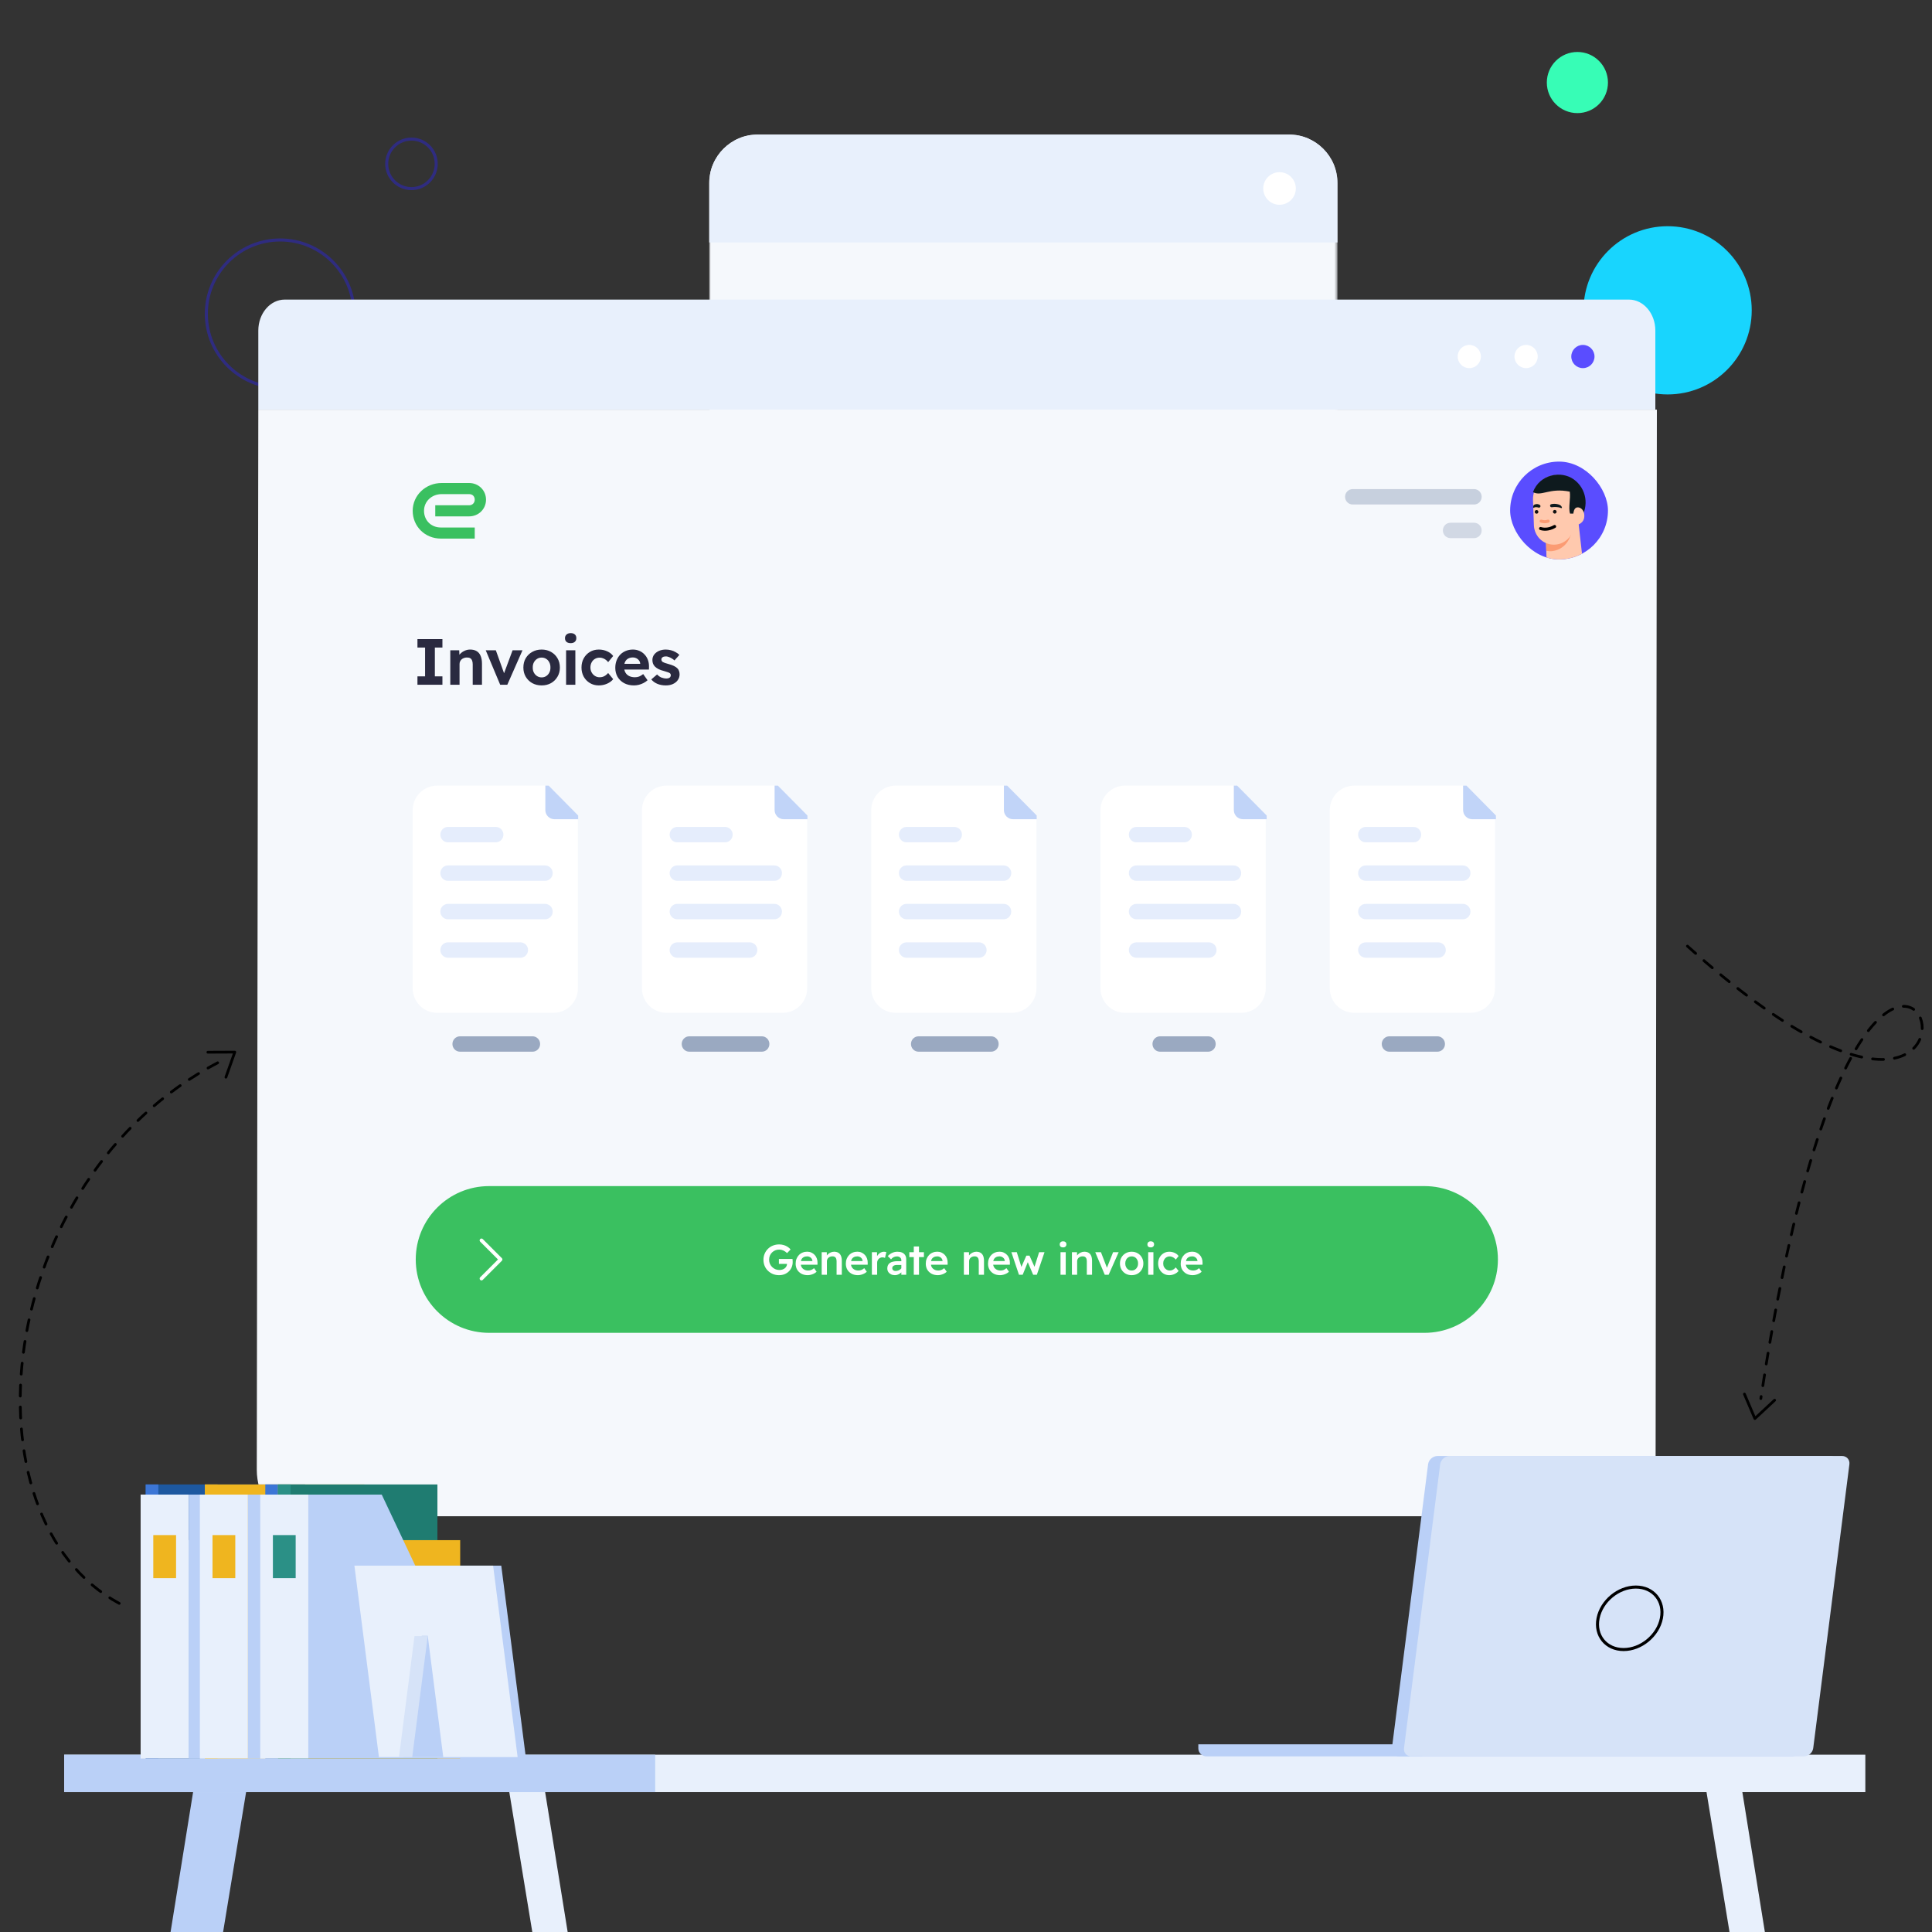 <svg width="632" height="632" viewBox="0 0 632 632" fill="none" xmlns="http://www.w3.org/2000/svg">
<rect x="0" y="0" width="632" height="632" fill="#333333" stroke="none"/>
<g clip-path="url(#clip0_1711_31267)">
<path fill-rule="evenodd" clip-rule="evenodd" d="M569.9 585.856H558.177L599.334 836.185H610.192L569.9 585.856Z" fill="#E8F0FC"/>
<path fill-rule="evenodd" clip-rule="evenodd" d="M63.226 585.856L22.934 836.185H39.409L80.566 585.856H63.226Z" fill="#BAD0F7"/>
<path fill-rule="evenodd" clip-rule="evenodd" d="M166.542 585.856L207.701 836.185H218.56L178.267 585.856H166.542Z" fill="#E8F0FC"/>
<path fill-rule="evenodd" clip-rule="evenodd" d="M21 586.247H610.192V574H21V586.247Z" fill="#E8F0FC"/>
<path fill-rule="evenodd" clip-rule="evenodd" d="M21 586.247H214.333V574H21V586.247Z" fill="#BAD0F7"/>
<mask id="mask0_1711_31267" style="mask-type:alpha" maskUnits="userSpaceOnUse" x="232" y="44" width="206" height="152">
<path fill-rule="evenodd" clip-rule="evenodd" d="M232 44H437.521V195.24H232V44Z" fill="white"/>
</mask>
<g mask="url(#mask0_1711_31267)">
<path fill-rule="evenodd" clip-rule="evenodd" d="M421.588 195.24H247.933C239.133 195.24 232 188.107 232 179.307V59.933C232 51.135 239.133 44 247.933 44H421.588C430.388 44 437.521 51.135 437.521 59.933V179.307C437.521 188.107 430.388 195.24 421.588 195.24Z" fill="#F5F8FC"/>
</g>
<path d="M303.058 168.648H366.465" stroke="#D6E3F8" stroke-width="4" stroke-linecap="round" stroke-linejoin="round"/>
<path d="M256.29 138.976H413.233" stroke="#E8F0FC" stroke-width="4" stroke-linecap="round" stroke-linejoin="round"/>
<path d="M256.29 107.497H413.233" stroke="#E8F0FC" stroke-width="4" stroke-linecap="round" stroke-linejoin="round"/>
<path fill-rule="evenodd" clip-rule="evenodd" d="M437.521 79.311V59.933C437.521 51.133 430.388 44 421.588 44H247.933C239.133 44 232 51.133 232 59.933V79.311H437.521Z" fill="#E8F0FC"/>
<path fill-rule="evenodd" clip-rule="evenodd" d="M423.891 61.656C423.891 58.711 421.506 56.326 418.561 56.326C415.619 56.326 413.233 58.711 413.233 61.656C413.233 64.599 415.619 66.985 418.561 66.985C421.506 66.985 423.891 64.599 423.891 61.656Z" fill="white"/>
<circle cx="545.515" cy="101.515" r="27.515" fill="#18D5FE"/>
<circle r="24.149" transform="matrix(1 0 0 -1 91.649 102.649)" stroke="#2F2C80"/>
<circle r="8.098" transform="matrix(1 0 0 -1 134.598 53.599)" stroke="#2F2C80"/>
<path fill-rule="evenodd" clip-rule="evenodd" d="M541.5 108.133C541.5 102.537 537.628 98 532.854 98H93.146C88.371 98 84.5 102.537 84.5 108.133V134H541.5V108.133Z" fill="#E8F0FC"/>
<path fill-rule="evenodd" clip-rule="evenodd" d="M521.598 116.627C521.598 114.53 519.898 112.83 517.8 112.83C515.702 112.83 514.002 114.53 514.002 116.627C514.002 118.725 515.702 120.425 517.8 120.425C519.898 120.425 521.598 118.725 521.598 116.627Z" fill="#5A4DFF"/>
<path fill-rule="evenodd" clip-rule="evenodd" d="M503.016 116.627C503.016 114.53 501.316 112.83 499.218 112.83C497.121 112.83 495.42 114.53 495.42 116.627C495.42 118.725 497.121 120.425 499.218 120.425C501.316 120.425 503.016 118.725 503.016 116.627Z" fill="white"/>
<path fill-rule="evenodd" clip-rule="evenodd" d="M484.434 116.627C484.434 114.53 482.734 112.83 480.636 112.83C478.538 112.83 476.838 114.53 476.838 116.627C476.838 118.725 478.538 120.425 480.636 120.425C482.734 120.425 484.434 118.725 484.434 116.627Z" fill="white"/>
<path fill-rule="evenodd" clip-rule="evenodd" d="M84.501 134L84 480.765C84 489.179 88.89 496 94.922 496H530.661C536.692 496 541.582 489.179 541.582 480.765L542 134H84.501Z" fill="#F5F8FC"/>
<g clip-path="url(#clip1_1711_31267)">
<rect x="494" y="151" width="32" height="32" rx="16" fill="#5A4DFF"/>
<path fill-rule="evenodd" clip-rule="evenodd" d="M511.769 187.296C515.066 187.176 517.653 184.565 517.546 181.464L516.255 170.083L505.536 170.245L505.869 181.824C505.976 184.924 508.472 187.417 511.769 187.296Z" fill="#FFC9AE"/>
<path fill-rule="evenodd" clip-rule="evenodd" d="M514.21 171.815C514.339 176.753 511.346 179.956 507.56 180.31C506.98 180.364 506.252 180.273 505.821 180.164L505.536 170.245L514.01 170.117L514.21 171.815Z" fill="#FB9B73"/>
<path fill-rule="evenodd" clip-rule="evenodd" d="M516.969 165.648L514.54 173.561C513.482 177.008 509.831 178.944 506.384 177.886C503.659 177.05 501.879 174.581 501.776 171.885L501.472 163.613C501.312 159.239 504.728 155.563 509.102 155.402C513.476 155.242 517.152 158.658 517.313 163.032C517.346 163.931 517.216 164.833 516.969 165.648Z" fill="#FFC9AE"/>
<path fill-rule="evenodd" clip-rule="evenodd" d="M514.822 156.824C510.662 153.836 503.641 155.104 501.467 161.001C504.409 162.491 506.727 159.478 513.505 160.821C513.841 163.095 512.962 166.109 513.603 168.005C513.603 168.005 514.622 167.981 515.466 168.08C515.959 168.732 516.223 169.779 516.944 169.766C519.932 165.606 518.981 159.812 514.822 156.824Z" fill="#0E1A1E"/>
<path fill-rule="evenodd" clip-rule="evenodd" d="M514.699 167.814L514.225 170.6C514.108 171.287 514.689 171.892 515.382 171.807C516.875 171.624 517.997 170.682 518.217 169.391C518.499 167.732 517.691 166.21 516.412 165.993C515.134 165.775 514.84 166.982 514.699 167.814Z" fill="#FFC9AE"/>
<path fill-rule="evenodd" clip-rule="evenodd" d="M502.043 167.442C502.043 167.772 502.311 168.04 502.642 168.04C502.972 168.04 503.24 167.772 503.24 167.442C503.24 167.111 502.972 166.843 502.642 166.843C502.311 166.843 502.043 167.111 502.043 167.442Z" fill="#111111"/>
<path fill-rule="evenodd" clip-rule="evenodd" d="M508.002 167.407C508.002 167.738 508.27 168.006 508.601 168.006C508.931 168.006 509.199 167.738 509.199 167.407C509.199 167.076 508.931 166.808 508.601 166.808C508.27 166.808 508.002 167.076 508.002 167.407Z" fill="#111111"/>
<path fill-rule="evenodd" clip-rule="evenodd" d="M501.556 165.68C501.576 165.396 501.699 165.238 501.855 165.13C502.015 165.035 502.196 164.969 502.375 164.933C502.554 164.894 502.732 164.885 502.901 164.897C502.985 164.904 503.07 164.916 503.15 164.939C503.231 164.959 503.31 164.979 503.386 165.016L503.645 165.139C503.887 165.254 503.991 165.545 503.875 165.787C503.77 166.009 503.518 166.114 503.29 166.042C503.027 165.959 502.763 165.913 502.511 165.907C502.385 165.906 502.259 165.907 502.136 165.938C502.017 165.975 501.889 166.01 501.775 166.088C501.706 166.135 501.611 166.118 501.564 166.049C501.544 166.02 501.535 165.986 501.538 165.953L501.556 165.68Z" fill="#0E1A1E"/>
<path fill-rule="evenodd" clip-rule="evenodd" d="M510.654 166.195C510.454 166.087 510.185 166.024 509.941 165.965C509.688 165.911 509.43 165.886 509.173 165.866C508.914 165.852 508.657 165.842 508.4 165.854C508.143 165.857 507.886 165.894 507.633 165.927C507.354 165.964 507.099 165.767 507.062 165.489C507.027 165.223 507.203 164.98 507.461 164.925L507.586 164.898C507.87 164.839 508.16 164.803 508.45 164.807C508.74 164.806 509.031 164.84 509.317 164.893C509.603 164.947 509.886 165.028 510.159 165.137C510.428 165.261 510.684 165.436 510.857 165.778L510.93 165.925C510.981 166.025 510.941 166.147 510.841 166.197C510.78 166.228 510.71 166.224 510.654 166.195Z" fill="#0E1A1E"/>
<path d="M508.547 172.229C506.518 173.391 504.824 173.158 503.961 172.893" stroke="black" stroke-linecap="round" stroke-linejoin="round"/>
<path d="M506.43 170.483C505.401 170.797 504.842 170.66 504.146 170.483" stroke="#FB9B73" stroke-linecap="round" stroke-linejoin="round"/>
</g>
<path d="M136.557 224V221.249H139.052V211.822H136.557V209.07H144.726V211.822H142.252V221.249H144.726V224H136.557ZM147.3 224V212.717H150.222L150.307 215.021L149.71 215.277C149.852 214.765 150.129 214.303 150.542 213.891C150.954 213.464 151.445 213.123 152.013 212.867C152.582 212.611 153.172 212.483 153.784 212.483C154.637 212.483 155.348 212.654 155.916 212.995C156.499 213.336 156.933 213.855 157.217 214.552C157.516 215.234 157.665 216.087 157.665 217.111V224H154.637V217.324C154.637 216.812 154.566 216.386 154.423 216.045C154.281 215.703 154.068 215.455 153.784 215.298C153.499 215.142 153.137 215.071 152.696 215.085C152.355 215.085 152.042 215.142 151.757 215.256C151.473 215.355 151.217 215.504 150.99 215.703C150.776 215.902 150.613 216.13 150.499 216.386C150.385 216.642 150.328 216.926 150.328 217.239V224H148.814C148.501 224 148.217 224 147.961 224C147.705 224 147.485 224 147.3 224ZM163.626 224L158.891 212.717H162.197L165.204 221.099L164.522 221.227L167.678 212.717H170.92L165.951 224H163.626ZM177.179 224.213C176.042 224.213 175.018 223.964 174.108 223.467C173.212 222.955 172.501 222.258 171.975 221.377C171.463 220.495 171.207 219.493 171.207 218.369C171.207 217.218 171.463 216.201 171.975 215.32C172.501 214.438 173.212 213.748 174.108 213.251C175.018 212.739 176.042 212.483 177.179 212.483C178.331 212.483 179.355 212.739 180.25 213.251C181.146 213.748 181.85 214.438 182.362 215.32C182.888 216.201 183.151 217.218 183.151 218.369C183.151 219.493 182.888 220.495 182.362 221.377C181.85 222.258 181.146 222.955 180.25 223.467C179.355 223.964 178.331 224.213 177.179 224.213ZM177.179 221.59C177.748 221.59 178.245 221.448 178.672 221.163C179.113 220.879 179.454 220.495 179.696 220.012C179.952 219.528 180.073 218.981 180.058 218.369C180.073 217.73 179.952 217.168 179.696 216.684C179.454 216.187 179.113 215.803 178.672 215.533C178.245 215.248 177.748 215.106 177.179 215.106C176.625 215.106 176.127 215.248 175.686 215.533C175.245 215.817 174.897 216.201 174.641 216.684C174.385 217.168 174.264 217.73 174.278 218.369C174.264 218.981 174.385 219.528 174.641 220.012C174.897 220.495 175.245 220.879 175.686 221.163C176.127 221.448 176.625 221.59 177.179 221.59ZM185.182 224V212.717H188.211V224H185.182ZM186.697 210.393C186.099 210.393 185.637 210.251 185.31 209.966C184.983 209.682 184.82 209.277 184.82 208.75C184.82 208.267 184.983 207.876 185.31 207.577C185.651 207.265 186.114 207.108 186.697 207.108C187.265 207.108 187.713 207.25 188.04 207.535C188.367 207.819 188.531 208.224 188.531 208.75C188.531 209.248 188.367 209.646 188.04 209.945C187.713 210.243 187.265 210.393 186.697 210.393ZM195.869 224.213C194.788 224.213 193.821 223.957 192.968 223.445C192.115 222.934 191.439 222.237 190.942 221.355C190.458 220.46 190.217 219.464 190.217 218.369C190.217 217.246 190.458 216.244 190.942 215.362C191.439 214.466 192.115 213.763 192.968 213.251C193.821 212.739 194.788 212.483 195.869 212.483C196.878 212.483 197.795 212.675 198.62 213.059C199.459 213.428 200.113 213.94 200.582 214.594L198.94 216.599C198.741 216.329 198.492 216.08 198.193 215.853C197.895 215.625 197.568 215.447 197.212 215.32C196.871 215.192 196.516 215.128 196.146 215.128C195.563 215.128 195.044 215.27 194.589 215.554C194.134 215.824 193.778 216.208 193.522 216.706C193.267 217.189 193.139 217.737 193.139 218.348C193.139 218.945 193.274 219.486 193.544 219.969C193.814 220.452 194.177 220.836 194.632 221.121C195.087 221.405 195.591 221.547 196.146 221.547C196.516 221.547 196.864 221.498 197.191 221.398C197.532 221.284 197.845 221.121 198.129 220.907C198.414 220.694 198.684 220.445 198.94 220.161L200.582 222.166C200.113 222.777 199.445 223.275 198.577 223.659C197.724 224.028 196.821 224.213 195.869 224.213ZM207.373 224.213C206.15 224.213 205.077 223.964 204.152 223.467C203.242 222.969 202.531 222.287 202.02 221.419C201.522 220.552 201.273 219.564 201.273 218.455C201.273 217.573 201.415 216.77 201.7 216.045C201.984 215.305 202.382 214.673 202.894 214.146C203.406 213.62 204.01 213.215 204.707 212.931C205.418 212.632 206.193 212.483 207.032 212.483C207.799 212.483 208.503 212.625 209.143 212.909C209.797 213.18 210.359 213.571 210.828 214.082C211.311 214.58 211.681 215.17 211.937 215.853C212.193 216.535 212.314 217.282 212.3 218.092L212.278 219.031H203.214L202.723 217.154H209.783L209.42 217.538V217.09C209.392 216.692 209.264 216.343 209.036 216.045C208.823 215.746 208.546 215.511 208.205 215.341C207.863 215.156 207.487 215.064 207.074 215.064C206.434 215.064 205.894 215.192 205.453 215.447C205.027 215.689 204.7 216.045 204.472 216.514C204.259 216.969 204.152 217.538 204.152 218.22C204.152 218.888 204.295 219.478 204.579 219.99C204.863 220.488 205.268 220.872 205.795 221.142C206.335 221.412 206.968 221.547 207.693 221.547C208.19 221.547 208.645 221.469 209.058 221.313C209.47 221.156 209.918 220.886 210.401 220.502L211.83 222.528C211.432 222.884 210.984 223.19 210.487 223.445C209.989 223.701 209.477 223.893 208.951 224.021C208.425 224.149 207.899 224.213 207.373 224.213ZM217.83 224.213C216.792 224.213 215.861 224.043 215.036 223.701C214.226 223.36 213.565 222.877 213.053 222.251L214.951 220.63C215.392 221.099 215.875 221.441 216.401 221.654C216.942 221.853 217.489 221.953 218.044 221.953C218.243 221.953 218.428 221.931 218.598 221.889C218.769 221.832 218.918 221.761 219.046 221.675C219.174 221.576 219.266 221.462 219.323 221.334C219.394 221.206 219.43 221.057 219.43 220.886C219.43 220.573 219.302 220.332 219.046 220.161C218.932 220.076 218.719 219.983 218.406 219.884C218.108 219.77 217.724 219.649 217.255 219.521C216.529 219.336 215.918 219.123 215.42 218.881C214.923 218.625 214.517 218.334 214.205 218.007C213.949 217.737 213.75 217.424 213.607 217.068C213.479 216.713 213.416 216.322 213.416 215.895C213.416 215.213 213.615 214.616 214.013 214.104C214.411 213.592 214.937 213.194 215.591 212.909C216.259 212.625 216.984 212.483 217.766 212.483C218.349 212.483 218.911 212.554 219.451 212.696C220.006 212.838 220.518 213.045 220.987 213.315C221.47 213.571 221.89 213.876 222.245 214.232L220.624 216.045C220.368 215.789 220.077 215.568 219.75 215.383C219.423 215.184 219.096 215.028 218.769 214.914C218.442 214.786 218.143 214.722 217.873 214.722C217.631 214.722 217.411 214.744 217.212 214.786C217.027 214.829 216.871 214.9 216.743 215C216.615 215.085 216.515 215.192 216.444 215.32C216.387 215.447 216.359 215.59 216.359 215.746C216.359 215.902 216.394 216.052 216.465 216.194C216.551 216.322 216.664 216.443 216.807 216.557C216.949 216.642 217.176 216.741 217.489 216.855C217.816 216.969 218.236 217.097 218.748 217.239C219.43 217.424 220.006 217.63 220.475 217.858C220.944 218.085 221.321 218.348 221.605 218.647C221.861 218.903 222.039 219.201 222.139 219.542C222.252 219.869 222.309 220.225 222.309 220.609C222.309 221.306 222.11 221.931 221.712 222.486C221.328 223.026 220.795 223.453 220.112 223.765C219.444 224.064 218.684 224.213 217.83 224.213Z" fill="#2A2A40"/>
<path fill-rule="evenodd" clip-rule="evenodd" d="M135 167.093C135 162.023 139.246 158 144.485 158H153.457C156.584 158 158.988 160.429 158.988 163.456C158.988 166.483 156.584 168.918 153.457 168.918H142.383V165.288H153.457C154.655 165.288 155.297 164.365 155.297 163.456C155.297 162.546 154.737 161.637 153.457 161.637H144.485C141.268 161.637 138.705 163.98 138.705 167.093C138.705 170.206 141.005 172.556 144.221 172.556H155.297V176.186H144.221C138.983 176.186 135 172.163 135 167.093Z" fill="#3AC060"/>
<path opacity="0.5" d="M482.205 160H442.479C441.11 160 440 161.125 440 162.512V162.519C440 163.907 441.11 165.032 442.479 165.032H482.205C483.574 165.032 484.684 163.907 484.684 162.519V162.512C484.684 161.125 483.574 160 482.205 160Z" fill="#9BA9C1"/>
<path opacity="0.4" d="M482.205 171H474.479C473.11 171 472 172.125 472 173.512V173.519C472 174.907 473.11 176.032 474.479 176.032H482.205C483.574 176.032 484.684 174.907 484.684 173.519V173.512C484.684 172.125 483.574 171 482.205 171Z" fill="#9BA9C1"/>
<circle cx="581.025" cy="510.025" r="8.025" fill="#61CD80"/>
<path d="M135 265C135 260.582 138.582 257 143 257H179.474L189.044 266.852V323.311C189.044 327.729 185.463 331.311 181.044 331.311H143C138.582 331.311 135 327.729 135 323.311V265Z" fill="white"/>
<path opacity="0.9" d="M189.131 266.773V267.981H181.35C180.565 267.98 179.812 267.663 179.258 267.1C178.703 266.537 178.392 265.773 178.392 264.978V257H179.475L189.131 266.773Z" fill="#BAD0F7"/>
<path opacity="0.4" d="M162.194 270.511H146.531C145.162 270.511 144.052 271.636 144.052 273.024V273.03C144.052 274.418 145.162 275.543 146.531 275.543H162.194C163.563 275.543 164.673 274.418 164.673 273.03V273.024C164.673 271.636 163.563 270.511 162.194 270.511Z" fill="#BED3F8"/>
<path opacity="0.4" d="M178.32 283.1H146.531C145.162 283.1 144.052 284.225 144.052 285.612V285.619C144.052 287.007 145.162 288.132 146.531 288.132H178.32C179.689 288.132 180.799 287.007 180.799 285.619V285.612C180.799 284.225 179.689 283.1 178.32 283.1Z" fill="#BED3F8"/>
<path opacity="0.4" d="M178.32 295.683H146.531C145.162 295.683 144.052 296.807 144.052 298.195V298.202C144.052 299.589 145.162 300.714 146.531 300.714H178.32C179.689 300.714 180.799 299.589 180.799 298.202V298.195C180.799 296.807 179.689 295.683 178.32 295.683Z" fill="#BED3F8"/>
<path opacity="0.4" d="M170.257 308.265H146.531C145.162 308.265 144.052 309.389 144.052 310.777V310.784C144.052 312.171 145.162 313.296 146.531 313.296H170.257C171.626 313.296 172.736 312.171 172.736 310.784V310.777C172.736 309.389 171.626 308.265 170.257 308.265Z" fill="#BED3F8"/>
<path opacity="0.5" d="M174.205 339H150.479C149.11 339 148 340.125 148 341.512V341.519C148 342.907 149.11 344.032 150.479 344.032H174.205C175.574 344.032 176.684 342.907 176.684 341.519V341.512C176.684 340.125 175.574 339 174.205 339Z" fill="#415A86"/>
<path d="M210 265C210 260.582 213.582 257 218 257H254.474L264.044 266.852V323.311C264.044 327.729 260.463 331.311 256.044 331.311H218C213.582 331.311 210 327.729 210 323.311V265Z" fill="white"/>
<path opacity="0.9" d="M264.131 266.773V267.981H256.35C255.565 267.98 254.812 267.663 254.258 267.1C253.703 266.537 253.392 265.773 253.392 264.978V257H254.475L264.131 266.773Z" fill="#BAD0F7"/>
<path opacity="0.4" d="M237.194 270.511H221.531C220.162 270.511 219.052 271.636 219.052 273.024V273.03C219.052 274.418 220.162 275.543 221.531 275.543H237.194C238.563 275.543 239.673 274.418 239.673 273.03V273.024C239.673 271.636 238.563 270.511 237.194 270.511Z" fill="#BED3F8"/>
<path opacity="0.4" d="M253.32 283.1H221.531C220.162 283.1 219.052 284.225 219.052 285.612V285.619C219.052 287.007 220.162 288.132 221.531 288.132H253.32C254.689 288.132 255.799 287.007 255.799 285.619V285.612C255.799 284.225 254.689 283.1 253.32 283.1Z" fill="#BED3F8"/>
<path opacity="0.4" d="M253.32 295.683H221.531C220.162 295.683 219.052 296.807 219.052 298.195V298.202C219.052 299.589 220.162 300.714 221.531 300.714H253.32C254.689 300.714 255.799 299.589 255.799 298.202V298.195C255.799 296.807 254.689 295.683 253.32 295.683Z" fill="#BED3F8"/>
<path opacity="0.4" d="M245.257 308.265H221.531C220.162 308.265 219.052 309.389 219.052 310.777V310.784C219.052 312.171 220.162 313.296 221.531 313.296H245.257C246.626 313.296 247.736 312.171 247.736 310.784V310.777C247.736 309.389 246.626 308.265 245.257 308.265Z" fill="#BED3F8"/>
<path opacity="0.5" d="M249.205 339H225.479C224.11 339 223 340.125 223 341.512V341.519C223 342.907 224.11 344.032 225.479 344.032H249.205C250.574 344.032 251.684 342.907 251.684 341.519V341.512C251.684 340.125 250.574 339 249.205 339Z" fill="#415A86"/>
<path d="M285 265C285 260.582 288.582 257 293 257H329.474L339.044 266.852V323.311C339.044 327.729 335.463 331.311 331.044 331.311H293C288.582 331.311 285 327.729 285 323.311V265Z" fill="white"/>
<path opacity="0.9" d="M339.131 266.773V267.981H331.35C330.565 267.98 329.812 267.663 329.258 267.1C328.703 266.537 328.392 265.773 328.392 264.978V257H329.475L339.131 266.773Z" fill="#BAD0F7"/>
<path opacity="0.4" d="M312.194 270.511H296.531C295.162 270.511 294.052 271.636 294.052 273.024V273.03C294.052 274.418 295.162 275.543 296.531 275.543H312.194C313.563 275.543 314.673 274.418 314.673 273.03V273.024C314.673 271.636 313.563 270.511 312.194 270.511Z" fill="#BED3F8"/>
<path opacity="0.4" d="M328.32 283.1H296.531C295.162 283.1 294.052 284.225 294.052 285.612V285.619C294.052 287.007 295.162 288.132 296.531 288.132H328.32C329.689 288.132 330.799 287.007 330.799 285.619V285.612C330.799 284.225 329.689 283.1 328.32 283.1Z" fill="#BED3F8"/>
<path opacity="0.4" d="M328.32 295.683H296.531C295.162 295.683 294.052 296.807 294.052 298.195V298.202C294.052 299.589 295.162 300.714 296.531 300.714H328.32C329.689 300.714 330.799 299.589 330.799 298.202V298.195C330.799 296.807 329.689 295.683 328.32 295.683Z" fill="#BED3F8"/>
<path opacity="0.4" d="M320.257 308.265H296.531C295.162 308.265 294.052 309.389 294.052 310.777V310.784C294.052 312.171 295.162 313.296 296.531 313.296H320.257C321.626 313.296 322.736 312.171 322.736 310.784V310.777C322.736 309.389 321.626 308.265 320.257 308.265Z" fill="#BED3F8"/>
<path opacity="0.5" d="M324.205 339H300.479C299.11 339 298 340.125 298 341.512V341.519C298 342.907 299.11 344.032 300.479 344.032H324.205C325.574 344.032 326.684 342.907 326.684 341.519V341.512C326.684 340.125 325.574 339 324.205 339Z" fill="#415A86"/>
<path opacity="0.5" d="M395.205 339H379.479C378.11 339 377 340.125 377 341.512V341.519C377 342.907 378.11 344.032 379.479 344.032H395.205C396.574 344.032 397.684 342.907 397.684 341.519V341.512C397.684 340.125 396.574 339 395.205 339Z" fill="#415A86"/>
<path d="M360 265C360 260.582 363.582 257 368 257H404.474L414.044 266.852V323.311C414.044 327.729 410.463 331.311 406.044 331.311H368C363.582 331.311 360 327.729 360 323.311V265Z" fill="white"/>
<path opacity="0.9" d="M414.352 266.773V267.981H406.571C405.786 267.98 405.033 267.663 404.479 267.1C403.924 266.537 403.612 265.773 403.612 264.978V257H404.696L414.352 266.773Z" fill="#BAD0F7"/>
<path opacity="0.4" d="M387.414 270.511H371.752C370.383 270.511 369.272 271.636 369.272 273.024V273.03C369.272 274.418 370.383 275.543 371.752 275.543H387.414C388.784 275.543 389.894 274.418 389.894 273.03V273.024C389.894 271.636 388.784 270.511 387.414 270.511Z" fill="#BED3F8"/>
<path opacity="0.4" d="M403.54 283.1H371.752C370.383 283.1 369.272 284.225 369.272 285.612V285.619C369.272 287.007 370.383 288.132 371.752 288.132H403.54C404.91 288.132 406.02 287.007 406.02 285.619V285.612C406.02 284.225 404.91 283.1 403.54 283.1Z" fill="#BED3F8"/>
<path opacity="0.4" d="M403.54 295.683H371.752C370.383 295.683 369.272 296.807 369.272 298.195V298.202C369.272 299.589 370.383 300.714 371.752 300.714H403.54C404.91 300.714 406.02 299.589 406.02 298.202V298.195C406.02 296.807 404.91 295.683 403.54 295.683Z" fill="#BED3F8"/>
<path opacity="0.4" d="M395.477 308.265H371.752C370.383 308.265 369.272 309.389 369.272 310.777V310.784C369.272 312.171 370.383 313.296 371.752 313.296H395.477C396.847 313.296 397.957 312.171 397.957 310.784V310.777C397.957 309.389 396.847 308.265 395.477 308.265Z" fill="#BED3F8"/>
<path opacity="0.5" d="M470.205 339H454.479C453.11 339 452 340.125 452 341.512V341.519C452 342.907 453.11 344.032 454.479 344.032H470.205C471.574 344.032 472.684 342.907 472.684 341.519V341.512C472.684 340.125 471.574 339 470.205 339Z" fill="#415A86"/>
<path d="M435 265C435 260.582 438.582 257 443 257H479.474L489.044 266.852V323.311C489.044 327.729 485.463 331.311 481.044 331.311H443C438.582 331.311 435 327.729 435 323.311V265Z" fill="white"/>
<path opacity="0.9" d="M489.352 266.773V267.981H481.571C480.786 267.98 480.033 267.663 479.479 267.1C478.924 266.537 478.612 265.773 478.612 264.978V257H479.696L489.352 266.773Z" fill="#BAD0F7"/>
<path opacity="0.4" d="M462.414 270.511H446.752C445.383 270.511 444.272 271.636 444.272 273.024V273.03C444.272 274.418 445.383 275.543 446.752 275.543H462.414C463.784 275.543 464.894 274.418 464.894 273.03V273.024C464.894 271.636 463.784 270.511 462.414 270.511Z" fill="#BED3F8"/>
<path opacity="0.4" d="M478.54 283.1H446.752C445.383 283.1 444.272 284.225 444.272 285.612V285.619C444.272 287.007 445.383 288.132 446.752 288.132H478.54C479.91 288.132 481.02 287.007 481.02 285.619V285.612C481.02 284.225 479.91 283.1 478.54 283.1Z" fill="#BED3F8"/>
<path opacity="0.4" d="M478.54 295.683H446.752C445.383 295.683 444.272 296.807 444.272 298.195V298.202C444.272 299.589 445.383 300.714 446.752 300.714H478.54C479.91 300.714 481.02 299.589 481.02 298.202V298.195C481.02 296.807 479.91 295.683 478.54 295.683Z" fill="#BED3F8"/>
<path opacity="0.4" d="M470.477 308.265H446.752C445.383 308.265 444.272 309.389 444.272 310.777V310.784C444.272 312.171 445.383 313.296 446.752 313.296H470.477C471.847 313.296 472.957 312.171 472.957 310.784V310.777C472.957 309.389 471.847 308.265 470.477 308.265Z" fill="#BED3F8"/>
<circle cx="516" cy="27" r="10" fill="#37FDB6"/>
<path d="M552 309.5C683.5 427.5 614.5 202.5 576 457.5" stroke="black" stroke-width="0.897" stroke-linecap="round" stroke-linejoin="round" stroke-dasharray="3.59 3.59"/>
<path fill-rule="evenodd" clip-rule="evenodd" d="M392 570.597H465.198V574.554H394.718C393.217 574.554 392 573.382 392 571.938V570.597Z" fill="#BAD0F7"/>
<path fill-rule="evenodd" clip-rule="evenodd" d="M598.654 476.297H470.216C468.719 476.297 467.347 477.514 467.157 479.016L455.329 571.835C455.137 573.337 456.198 574.554 457.696 574.554H586.134C587.631 574.554 589.003 573.337 589.193 571.835L601.021 479.016C601.213 477.514 600.152 476.297 598.654 476.297Z" fill="#BAD0F7"/>
<path fill-rule="evenodd" clip-rule="evenodd" d="M602.611 476.297H474.174C472.674 476.297 471.304 477.514 471.114 479.016L459.286 571.835C459.094 573.337 460.155 574.554 461.653 574.554H590.091C591.59 574.554 592.96 573.337 593.15 571.835L604.978 479.016C605.17 477.514 604.109 476.297 602.611 476.297Z" fill="#D6E3F8"/>
<path fill-rule="evenodd" clip-rule="evenodd" d="M543.477 529.382C544.587 523.737 540.851 519.161 535.13 519.161C529.412 519.161 523.875 523.737 522.766 529.382C521.655 535.027 525.392 539.603 531.111 539.603C536.831 539.603 542.368 535.027 543.477 529.382Z" stroke="black" stroke-linecap="round" stroke-linejoin="round"/>
<path fill-rule="evenodd" clip-rule="evenodd" d="M99.819 575.254H47.659V485.597H99.819V575.254Z" fill="#1D58A0"/>
<path fill-rule="evenodd" clip-rule="evenodd" d="M111.411 575.253H61.733V503.819H111.411V575.253Z" fill="#D6E3F8"/>
<path fill-rule="evenodd" clip-rule="evenodd" d="M51.797 575.254H47.657V485.597H51.797V575.254Z" fill="#3C76D6"/>
<path fill-rule="evenodd" clip-rule="evenodd" d="M61.731 575.253H46.001V488.91H61.731V575.253Z" fill="#E8F0FC"/>
<path fill-rule="evenodd" clip-rule="evenodd" d="M61.732 488.91H85.743L113.894 548.549V575.253H61.732V488.91Z" fill="#BAD0F7"/>
<path fill-rule="evenodd" clip-rule="evenodd" d="M57.594 516.245H50.142V502.163H57.594V516.245Z" fill="#EFB51F"/>
<path fill-rule="evenodd" clip-rule="evenodd" d="M119.194 575.254H67.033V485.597H119.194V575.254Z" fill="#EFB51F"/>
<path fill-rule="evenodd" clip-rule="evenodd" d="M130.786 575.253H81.109V503.819H130.786V575.253Z" fill="#D6E3F8"/>
<path fill-rule="evenodd" clip-rule="evenodd" d="M71.174 575.254H67.033V485.597H71.174V575.254Z" fill="#EFB51F"/>
<path fill-rule="evenodd" clip-rule="evenodd" d="M81.109 575.253H65.377V488.91H81.109V575.253Z" fill="#E8F0FC"/>
<path fill-rule="evenodd" clip-rule="evenodd" d="M81.108 488.91H105.118L133.269 548.549V575.253H81.108V488.91Z" fill="#BAD0F7"/>
<path fill-rule="evenodd" clip-rule="evenodd" d="M76.969 516.245H69.517V502.163H76.969V516.245Z" fill="#EFB51F"/>
<path fill-rule="evenodd" clip-rule="evenodd" d="M143.089 575.254H90.927V485.597H143.089V575.254Z" fill="#1F7C71"/>
<path fill-rule="evenodd" clip-rule="evenodd" d="M150.54 575.253H100.861V503.819H150.54V575.253Z" fill="#EFB51F"/>
<path fill-rule="evenodd" clip-rule="evenodd" d="M90.926 575.254H86.785V485.597H90.926V575.254Z" fill="#3C76D6"/>
<path fill-rule="evenodd" clip-rule="evenodd" d="M95.067 575.254H90.927V485.597H95.067V575.254Z" fill="#2B9086"/>
<path fill-rule="evenodd" clip-rule="evenodd" d="M100.863 575.253H85.132V488.91H100.863V575.253Z" fill="#E8F0FC"/>
<path fill-rule="evenodd" clip-rule="evenodd" d="M100.862 488.91H124.872L153.023 548.549V575.253H100.862V488.91Z" fill="#BAD0F7"/>
<path fill-rule="evenodd" clip-rule="evenodd" d="M96.722 516.245H89.27V502.163H96.722V516.245Z" fill="#2B9086"/>
<path fill-rule="evenodd" clip-rule="evenodd" d="M163.977 512.151L172 574.781H126.626L118.604 512.151H163.977Z" fill="#BAD0F7"/>
<path fill-rule="evenodd" clip-rule="evenodd" d="M161.307 512.151L169.329 574.781H123.956L115.934 512.151H161.307Z" fill="#E8F0FC"/>
<path fill-rule="evenodd" clip-rule="evenodd" d="M139.92 535.091L145.003 574.781H132.057L137.971 535.091H139.92Z" fill="#BAD0F7"/>
<path fill-rule="evenodd" clip-rule="evenodd" d="M135.59 535.196L130.52 574.78H134.851L139.92 535.196H135.59Z" fill="#D6E3F8"/>
<path d="M39 524.5C-13.001 496.5 -2.501 386 71.5 347.5" stroke="black" stroke-width="0.897" stroke-linecap="round" stroke-linejoin="round" stroke-dasharray="3.59 3.59"/>
<path d="M68 344.205L76.81 344.166L73.903 352.373" stroke="black" stroke-width="0.897" stroke-linecap="round" stroke-linejoin="round"/>
<path d="M580.516 458.042L574.06 464.038L570.641 456.03" stroke="black" stroke-width="0.897" stroke-linecap="round" stroke-linejoin="round"/>
<path d="M136 412C136 398.745 146.745 388 160 388H466C479.255 388 490 398.745 490 412C490 425.255 479.255 436 466 436H160C146.745 436 136 425.255 136 412Z" fill="#3AC060"/>
<path d="M157.076 417.826C156.841 418.061 156.841 418.44 157.076 418.675C157.31 418.909 157.69 418.909 157.924 418.675L157.076 417.826ZM163.75 412L164.174 412.425C164.287 412.312 164.35 412.16 164.35 412C164.35 411.841 164.287 411.689 164.174 411.576L163.75 412ZM157.924 405.326C157.69 405.092 157.31 405.092 157.076 405.326C156.841 405.561 156.841 405.94 157.076 406.175L157.924 405.326ZM157.924 418.675L164.174 412.425L163.326 411.576L157.076 417.826L157.924 418.675ZM164.174 411.576L157.924 405.326L157.076 406.175L163.326 412.425L164.174 411.576Z" fill="white"/>
<path d="M254.854 417.14C254.126 417.14 253.449 417.014 252.824 416.762C252.208 416.501 251.666 416.141 251.2 415.684C250.733 415.227 250.374 414.695 250.122 414.088C249.87 413.472 249.744 412.805 249.744 412.086C249.744 411.377 249.874 410.719 250.136 410.112C250.397 409.505 250.756 408.973 251.214 408.516C251.68 408.059 252.226 407.704 252.852 407.452C253.486 407.2 254.168 407.074 254.896 407.074C255.4 407.074 255.89 407.144 256.366 407.284C256.842 407.424 257.271 407.62 257.654 407.872C258.046 408.124 258.368 408.409 258.62 408.726L257.472 409.916C257.08 409.543 256.669 409.258 256.24 409.062C255.81 408.866 255.358 408.768 254.882 408.768C254.415 408.768 253.981 408.852 253.58 409.02C253.188 409.188 252.838 409.421 252.53 409.72C252.231 410.019 251.998 410.369 251.83 410.77C251.671 411.171 251.592 411.61 251.592 412.086C251.592 412.553 251.676 412.991 251.844 413.402C252.021 413.803 252.264 414.158 252.572 414.466C252.889 414.774 253.248 415.017 253.65 415.194C254.06 415.362 254.494 415.446 254.952 415.446C255.297 415.446 255.619 415.399 255.918 415.306C256.216 415.203 256.482 415.063 256.716 414.886C256.949 414.699 257.126 414.485 257.248 414.242C257.378 413.999 257.444 413.743 257.444 413.472V413.164L257.696 413.444H254.798V411.82H259.236C259.254 411.923 259.268 412.039 259.278 412.17C259.287 412.291 259.292 412.408 259.292 412.52C259.301 412.632 259.306 412.73 259.306 412.814C259.306 413.458 259.189 414.046 258.956 414.578C258.732 415.101 258.419 415.553 258.018 415.936C257.616 416.319 257.145 416.617 256.604 416.832C256.072 417.037 255.488 417.14 254.854 417.14ZM264.208 417.14C263.433 417.14 262.747 416.981 262.15 416.664C261.562 416.337 261.1 415.894 260.764 415.334C260.437 414.765 260.274 414.111 260.274 413.374C260.274 412.795 260.367 412.268 260.554 411.792C260.741 411.316 261.002 410.905 261.338 410.56C261.674 410.205 262.071 409.935 262.528 409.748C262.995 409.552 263.499 409.454 264.04 409.454C264.535 409.454 264.987 409.547 265.398 409.734C265.818 409.921 266.182 410.177 266.49 410.504C266.798 410.821 267.031 411.204 267.19 411.652C267.358 412.091 267.437 412.571 267.428 413.094L267.414 413.71H261.45L261.114 412.52H265.972L265.762 412.758V412.436C265.734 412.156 265.641 411.909 265.482 411.694C265.323 411.47 265.118 411.297 264.866 411.176C264.623 411.045 264.353 410.98 264.054 410.98C263.597 410.98 263.209 411.069 262.892 411.246C262.575 411.414 262.332 411.666 262.164 412.002C262.005 412.338 261.926 412.753 261.926 413.248C261.926 413.724 262.024 414.139 262.22 414.494C262.425 414.849 262.715 415.124 263.088 415.32C263.461 415.516 263.895 415.614 264.39 415.614C264.735 415.614 265.053 415.558 265.342 415.446C265.641 415.334 265.958 415.133 266.294 414.844L267.134 416.02C266.882 416.253 266.593 416.454 266.266 416.622C265.949 416.781 265.613 416.907 265.258 417C264.903 417.093 264.553 417.14 264.208 417.14ZM268.795 417V409.622H270.461L270.489 411.134L270.167 411.302C270.27 410.975 270.452 410.677 270.713 410.406C270.984 410.126 271.306 409.902 271.679 409.734C272.052 409.557 272.44 409.468 272.841 409.468C273.401 409.468 273.868 409.58 274.241 409.804C274.624 410.028 274.908 410.364 275.095 410.812C275.282 411.26 275.375 411.82 275.375 412.492V417H273.667V412.618C273.667 412.235 273.616 411.923 273.513 411.68C273.41 411.428 273.252 411.246 273.037 411.134C272.822 411.013 272.561 410.961 272.253 410.98C272.001 410.98 271.768 411.022 271.553 411.106C271.338 411.181 271.152 411.293 270.993 411.442C270.844 411.582 270.722 411.75 270.629 411.946C270.545 412.133 270.503 412.338 270.503 412.562V417H269.649C269.49 417 269.336 417 269.187 417C269.047 417 268.916 417 268.795 417ZM280.626 417.14C279.851 417.14 279.165 416.981 278.568 416.664C277.98 416.337 277.518 415.894 277.182 415.334C276.855 414.765 276.692 414.111 276.692 413.374C276.692 412.795 276.785 412.268 276.972 411.792C277.159 411.316 277.42 410.905 277.756 410.56C278.092 410.205 278.489 409.935 278.946 409.748C279.413 409.552 279.917 409.454 280.458 409.454C280.953 409.454 281.405 409.547 281.816 409.734C282.236 409.921 282.6 410.177 282.908 410.504C283.216 410.821 283.449 411.204 283.608 411.652C283.776 412.091 283.855 412.571 283.846 413.094L283.832 413.71H277.868L277.532 412.52H282.39L282.18 412.758V412.436C282.152 412.156 282.059 411.909 281.9 411.694C281.741 411.47 281.536 411.297 281.284 411.176C281.041 411.045 280.771 410.98 280.472 410.98C280.015 410.98 279.627 411.069 279.31 411.246C278.993 411.414 278.75 411.666 278.582 412.002C278.423 412.338 278.344 412.753 278.344 413.248C278.344 413.724 278.442 414.139 278.638 414.494C278.843 414.849 279.133 415.124 279.506 415.32C279.879 415.516 280.313 415.614 280.808 415.614C281.153 415.614 281.471 415.558 281.76 415.446C282.059 415.334 282.376 415.133 282.712 414.844L283.552 416.02C283.3 416.253 283.011 416.454 282.684 416.622C282.367 416.781 282.031 416.907 281.676 417C281.321 417.093 280.971 417.14 280.626 417.14ZM285.213 417V409.622H286.893L286.921 411.974L286.697 411.442C286.8 411.069 286.977 410.733 287.229 410.434C287.481 410.135 287.77 409.902 288.097 409.734C288.433 409.557 288.778 409.468 289.133 409.468C289.292 409.468 289.441 409.482 289.581 409.51C289.73 409.538 289.852 409.571 289.945 409.608L289.497 411.484C289.385 411.428 289.254 411.386 289.105 411.358C288.965 411.321 288.82 411.302 288.671 411.302C288.428 411.302 288.2 411.349 287.985 411.442C287.78 411.526 287.598 411.647 287.439 411.806C287.29 411.965 287.168 412.151 287.075 412.366C286.982 412.571 286.935 412.8 286.935 413.052V417H285.213ZM294.847 417V412.282C294.847 411.881 294.712 411.568 294.441 411.344C294.18 411.111 293.839 410.994 293.419 410.994C293.027 410.994 292.672 411.073 292.355 411.232C292.038 411.381 291.744 411.624 291.473 411.96L290.409 410.896C290.848 410.429 291.333 410.075 291.865 409.832C292.397 409.589 292.971 409.468 293.587 409.468C294.175 409.468 294.679 409.561 295.099 409.748C295.528 409.935 295.86 410.215 296.093 410.588C296.326 410.952 296.443 411.4 296.443 411.932V417H294.847ZM292.747 417.14C292.271 417.14 291.846 417.047 291.473 416.86C291.1 416.673 290.801 416.417 290.577 416.09C290.362 415.754 290.255 415.362 290.255 414.914C290.255 414.522 290.325 414.181 290.465 413.892C290.605 413.593 290.81 413.346 291.081 413.15C291.361 412.954 291.706 412.809 292.117 412.716C292.537 412.613 293.018 412.562 293.559 412.562H295.673L295.547 413.794H293.461C293.209 413.794 292.985 413.817 292.789 413.864C292.593 413.911 292.425 413.981 292.285 414.074C292.145 414.167 292.042 414.279 291.977 414.41C291.912 414.531 291.879 414.681 291.879 414.858C291.879 415.045 291.926 415.208 292.019 415.348C292.112 415.479 292.238 415.581 292.397 415.656C292.556 415.731 292.742 415.768 292.957 415.768C293.265 415.768 293.554 415.717 293.825 415.614C294.105 415.511 294.352 415.367 294.567 415.18C294.782 414.993 294.95 414.783 295.071 414.55L295.421 415.502C295.225 415.829 294.982 416.113 294.693 416.356C294.413 416.599 294.105 416.79 293.769 416.93C293.442 417.07 293.102 417.14 292.747 417.14ZM298.916 417V407.746H300.624V417H298.916ZM297.46 411.218V409.622H302.234V411.218H297.46ZM306.777 417.14C306.002 417.14 305.316 416.981 304.719 416.664C304.131 416.337 303.669 415.894 303.333 415.334C303.006 414.765 302.843 414.111 302.843 413.374C302.843 412.795 302.936 412.268 303.123 411.792C303.309 411.316 303.571 410.905 303.907 410.56C304.243 410.205 304.639 409.935 305.097 409.748C305.563 409.552 306.067 409.454 306.609 409.454C307.103 409.454 307.556 409.547 307.967 409.734C308.387 409.921 308.751 410.177 309.059 410.504C309.367 410.821 309.6 411.204 309.759 411.652C309.927 412.091 310.006 412.571 309.997 413.094L309.983 413.71H304.019L303.683 412.52H308.541L308.331 412.758V412.436C308.303 412.156 308.209 411.909 308.051 411.694C307.892 411.47 307.687 411.297 307.435 411.176C307.192 411.045 306.921 410.98 306.623 410.98C306.165 410.98 305.778 411.069 305.461 411.246C305.143 411.414 304.901 411.666 304.733 412.002C304.574 412.338 304.495 412.753 304.495 413.248C304.495 413.724 304.593 414.139 304.789 414.494C304.994 414.849 305.283 415.124 305.657 415.32C306.03 415.516 306.464 415.614 306.959 415.614C307.304 415.614 307.621 415.558 307.911 415.446C308.209 415.334 308.527 415.133 308.863 414.844L309.703 416.02C309.451 416.253 309.161 416.454 308.835 416.622C308.517 416.781 308.181 416.907 307.827 417C307.472 417.093 307.122 417.14 306.777 417.14ZM315.307 417V409.622H316.973L317.001 411.134L316.679 411.302C316.781 410.975 316.963 410.677 317.225 410.406C317.495 410.126 317.817 409.902 318.191 409.734C318.564 409.557 318.951 409.468 319.353 409.468C319.913 409.468 320.379 409.58 320.753 409.804C321.135 410.028 321.42 410.364 321.607 410.812C321.793 411.26 321.887 411.82 321.887 412.492V417H320.179V412.618C320.179 412.235 320.127 411.923 320.025 411.68C319.922 411.428 319.763 411.246 319.549 411.134C319.334 411.013 319.073 410.961 318.765 410.98C318.513 410.98 318.279 411.022 318.065 411.106C317.85 411.181 317.663 411.293 317.505 411.442C317.355 411.582 317.234 411.75 317.141 411.946C317.057 412.133 317.015 412.338 317.015 412.562V417H316.161C316.002 417 315.848 417 315.699 417C315.559 417 315.428 417 315.307 417ZM327.138 417.14C326.363 417.14 325.677 416.981 325.08 416.664C324.492 416.337 324.03 415.894 323.694 415.334C323.367 414.765 323.204 414.111 323.204 413.374C323.204 412.795 323.297 412.268 323.484 411.792C323.671 411.316 323.932 410.905 324.268 410.56C324.604 410.205 325.001 409.935 325.458 409.748C325.925 409.552 326.429 409.454 326.97 409.454C327.465 409.454 327.917 409.547 328.328 409.734C328.748 409.921 329.112 410.177 329.42 410.504C329.728 410.821 329.961 411.204 330.12 411.652C330.288 412.091 330.367 412.571 330.358 413.094L330.344 413.71H324.38L324.044 412.52H328.902L328.692 412.758V412.436C328.664 412.156 328.571 411.909 328.412 411.694C328.253 411.47 328.048 411.297 327.796 411.176C327.553 411.045 327.283 410.98 326.984 410.98C326.527 410.98 326.139 411.069 325.822 411.246C325.505 411.414 325.262 411.666 325.094 412.002C324.935 412.338 324.856 412.753 324.856 413.248C324.856 413.724 324.954 414.139 325.15 414.494C325.355 414.849 325.645 415.124 326.018 415.32C326.391 415.516 326.825 415.614 327.32 415.614C327.665 415.614 327.983 415.558 328.272 415.446C328.571 415.334 328.888 415.133 329.224 414.844L330.064 416.02C329.812 416.253 329.523 416.454 329.196 416.622C328.879 416.781 328.543 416.907 328.188 417C327.833 417.093 327.483 417.14 327.138 417.14ZM333.324 417L330.846 409.622L332.61 409.608L334.262 414.886L333.94 414.844L335.746 410.742H336.768L338.616 414.858L338.252 414.886L339.918 409.622H341.682L339.176 417H337.972L336.068 412.562L336.334 412.59L334.542 417H333.324ZM346.917 417V409.622H348.625V417H346.917ZM347.757 408.054C347.412 408.054 347.141 407.97 346.945 407.802C346.758 407.625 346.665 407.377 346.665 407.06C346.665 406.761 346.763 406.523 346.959 406.346C347.155 406.159 347.421 406.066 347.757 406.066C348.102 406.066 348.368 406.155 348.555 406.332C348.751 406.5 348.849 406.743 348.849 407.06C348.849 407.349 348.751 407.587 348.555 407.774C348.359 407.961 348.093 408.054 347.757 408.054ZM350.651 417V409.622H352.317L352.345 411.134L352.023 411.302C352.125 410.975 352.307 410.677 352.569 410.406C352.839 410.126 353.161 409.902 353.535 409.734C353.908 409.557 354.295 409.468 354.697 409.468C355.257 409.468 355.723 409.58 356.097 409.804C356.479 410.028 356.764 410.364 356.951 410.812C357.137 411.26 357.231 411.82 357.231 412.492V417H355.523V412.618C355.523 412.235 355.471 411.923 355.369 411.68C355.266 411.428 355.107 411.246 354.893 411.134C354.678 411.013 354.417 410.961 354.109 410.98C353.857 410.98 353.623 411.022 353.409 411.106C353.194 411.181 353.007 411.293 352.849 411.442C352.699 411.582 352.578 411.75 352.485 411.946C352.401 412.133 352.359 412.338 352.359 412.562V417H351.505C351.346 417 351.192 417 351.043 417C350.903 417 350.772 417 350.651 417ZM361.39 417L358.282 409.622H360.144L362.258 415.124L361.894 415.236L364.12 409.622H365.94L362.664 417H361.39ZM370.196 417.14C369.459 417.14 368.801 416.977 368.222 416.65C367.643 416.314 367.186 415.857 366.85 415.278C366.523 414.699 366.36 414.041 366.36 413.304C366.36 412.567 366.523 411.909 366.85 411.33C367.186 410.751 367.643 410.299 368.222 409.972C368.801 409.636 369.459 409.468 370.196 409.468C370.924 409.468 371.577 409.636 372.156 409.972C372.735 410.299 373.187 410.751 373.514 411.33C373.85 411.909 374.018 412.567 374.018 413.304C374.018 414.041 373.85 414.699 373.514 415.278C373.187 415.857 372.735 416.314 372.156 416.65C371.577 416.977 370.924 417.14 370.196 417.14ZM370.196 415.614C370.597 415.614 370.957 415.516 371.274 415.32C371.591 415.115 371.839 414.839 372.016 414.494C372.203 414.139 372.291 413.743 372.282 413.304C372.291 412.856 372.203 412.459 372.016 412.114C371.839 411.759 371.591 411.484 371.274 411.288C370.957 411.092 370.597 410.994 370.196 410.994C369.795 410.994 369.431 411.097 369.104 411.302C368.787 411.498 368.539 411.773 368.362 412.128C368.185 412.473 368.096 412.865 368.096 413.304C368.096 413.743 368.185 414.139 368.362 414.494C368.539 414.839 368.787 415.115 369.104 415.32C369.431 415.516 369.795 415.614 370.196 415.614ZM375.597 417V409.622H377.305V417H375.597ZM376.437 408.054C376.091 408.054 375.821 407.97 375.625 407.802C375.438 407.625 375.345 407.377 375.345 407.06C375.345 406.761 375.443 406.523 375.639 406.346C375.835 406.159 376.101 406.066 376.437 406.066C376.782 406.066 377.048 406.155 377.235 406.332C377.431 406.5 377.529 406.743 377.529 407.06C377.529 407.349 377.431 407.587 377.235 407.774C377.039 407.961 376.773 408.054 376.437 408.054ZM382.494 417.14C381.804 417.14 381.183 416.972 380.632 416.636C380.082 416.3 379.648 415.843 379.33 415.264C379.013 414.685 378.854 414.032 378.854 413.304C378.854 412.576 379.013 411.923 379.33 411.344C379.648 410.765 380.082 410.308 380.632 409.972C381.183 409.636 381.804 409.468 382.494 409.468C383.148 409.468 383.745 409.599 384.286 409.86C384.837 410.112 385.257 410.457 385.546 410.896L384.608 412.044C384.468 411.848 384.291 411.671 384.076 411.512C383.862 411.353 383.628 411.227 383.376 411.134C383.134 411.041 382.896 410.994 382.662 410.994C382.242 410.994 381.869 411.097 381.542 411.302C381.225 411.498 380.973 411.773 380.786 412.128C380.6 412.473 380.506 412.865 380.506 413.304C380.506 413.743 380.6 414.135 380.786 414.48C380.982 414.825 381.244 415.101 381.57 415.306C381.897 415.511 382.261 415.614 382.662 415.614C382.914 415.614 383.152 415.577 383.376 415.502C383.6 415.418 383.815 415.301 384.02 415.152C384.235 415.003 384.431 414.816 384.608 414.592L385.546 415.74C385.238 416.151 384.804 416.487 384.244 416.748C383.684 417.009 383.101 417.14 382.494 417.14ZM390.163 417.14C389.389 417.14 388.703 416.981 388.105 416.664C387.517 416.337 387.055 415.894 386.719 415.334C386.393 414.765 386.229 414.111 386.229 413.374C386.229 412.795 386.323 412.268 386.509 411.792C386.696 411.316 386.957 410.905 387.293 410.56C387.629 410.205 388.026 409.935 388.483 409.748C388.95 409.552 389.454 409.454 389.995 409.454C390.49 409.454 390.943 409.547 391.353 409.734C391.773 409.921 392.137 410.177 392.445 410.504C392.753 410.821 392.987 411.204 393.145 411.652C393.313 412.091 393.393 412.571 393.383 413.094L393.369 413.71H387.405L387.069 412.52H391.927L391.717 412.758V412.436C391.689 412.156 391.596 411.909 391.437 411.694C391.279 411.47 391.073 411.297 390.821 411.176C390.579 411.045 390.308 410.98 390.009 410.98C389.552 410.98 389.165 411.069 388.847 411.246C388.53 411.414 388.287 411.666 388.119 412.002C387.961 412.338 387.881 412.753 387.881 413.248C387.881 413.724 387.979 414.139 388.175 414.494C388.381 414.849 388.67 415.124 389.043 415.32C389.417 415.516 389.851 415.614 390.345 415.614C390.691 415.614 391.008 415.558 391.297 415.446C391.596 415.334 391.913 415.133 392.249 414.844L393.089 416.02C392.837 416.253 392.548 416.454 392.221 416.622C391.904 416.781 391.568 416.907 391.213 417C390.859 417.093 390.509 417.14 390.163 417.14Z" fill="white"/>
</g>
<defs>
<clipPath id="clip0_1711_31267">
<rect width="632" height="632" fill="white"/>
</clipPath>
<clipPath id="clip1_1711_31267">
<rect x="494" y="151" width="32" height="32" rx="16" fill="white"/>
</clipPath>
</defs>
</svg>
